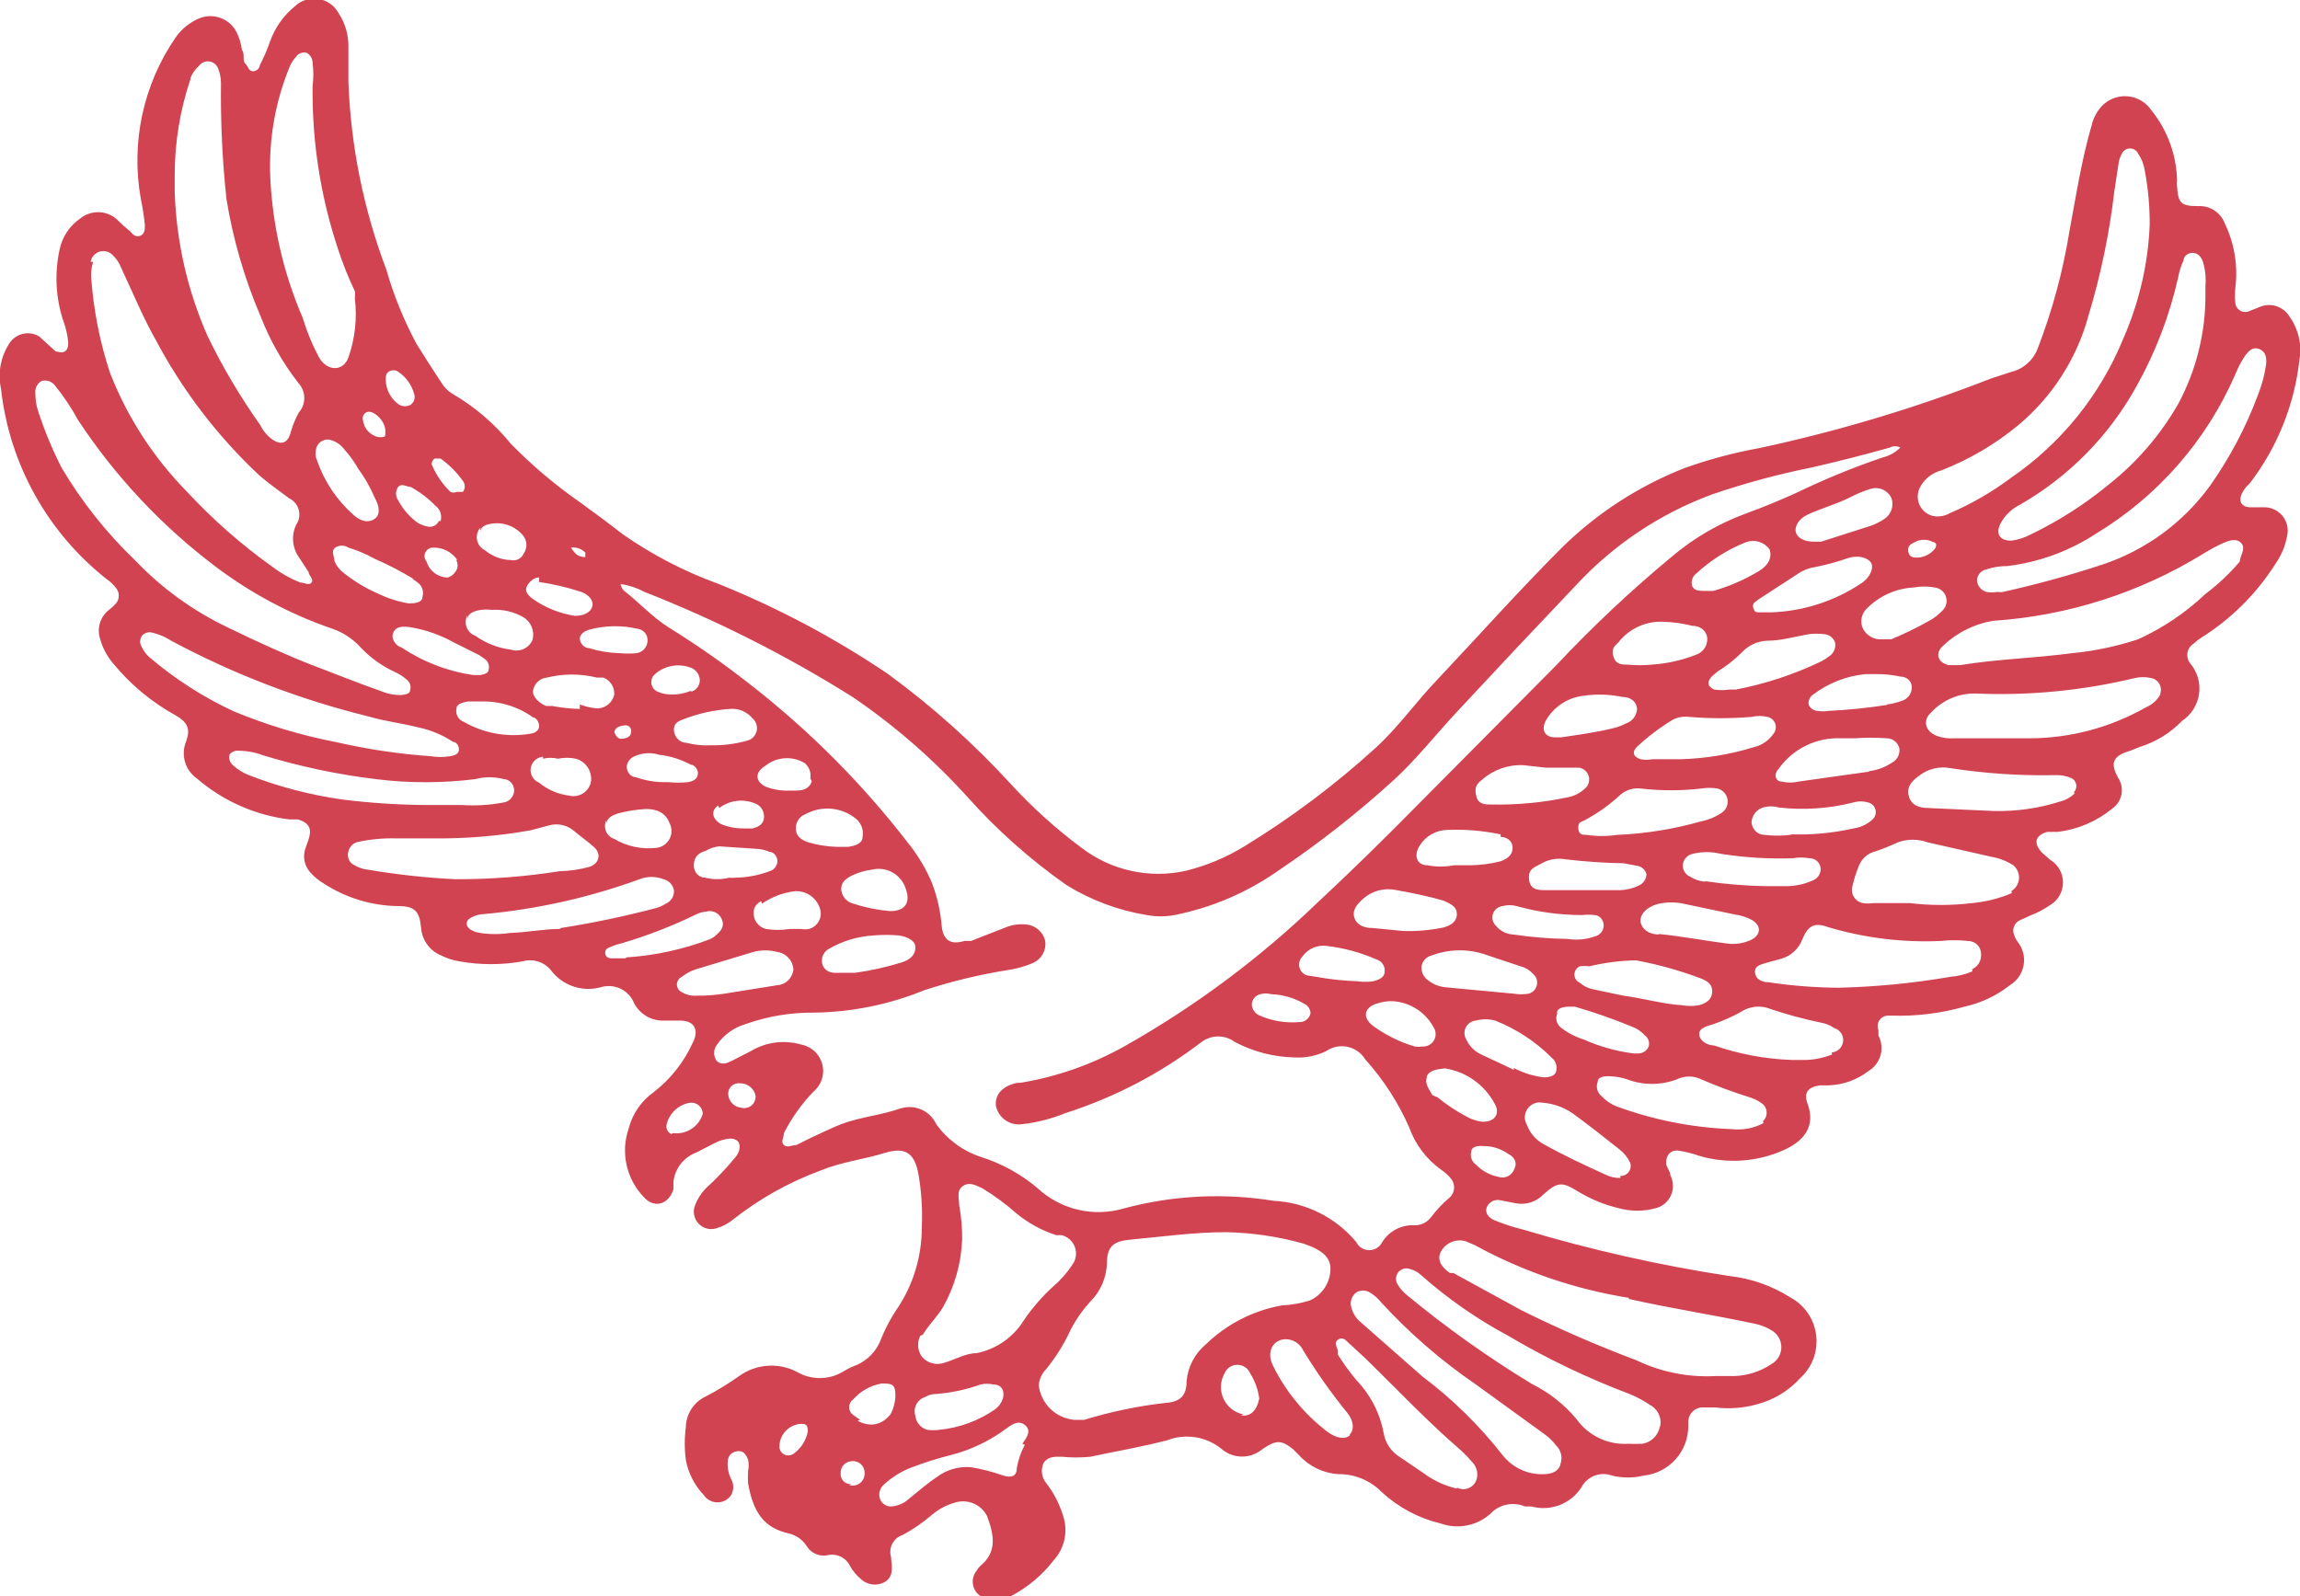 <?xml version="1.0" encoding="UTF-8"?> <svg xmlns="http://www.w3.org/2000/svg" width="487" height="338" viewBox="0 0 487 338" fill="none"> <g clip-path="url(#clip0_501_40)"> <path d="M476.358 102.37C482.196 94.744 485.84 85.666 486.896 76.119C487.16 74.543 487.109 72.931 486.747 71.375C486.385 69.819 485.72 68.35 484.789 67.052C484.15 65.987 483.141 65.194 481.956 64.825C480.77 64.456 479.491 64.535 478.36 65.049L476.252 65.892C475.942 66.028 475.604 66.088 475.266 66.066C474.928 66.043 474.6 65.94 474.311 65.764C474.021 65.588 473.778 65.345 473.603 65.055C473.427 64.766 473.324 64.438 473.301 64.1C473.194 63.084 473.194 62.059 473.301 61.042C473.902 56.356 473.134 51.596 471.088 47.337C470.661 46.192 469.877 45.216 468.852 44.551C467.827 43.887 466.616 43.57 465.397 43.647C461.814 43.647 461.182 43.014 460.971 39.43C460.919 39.01 460.919 38.585 460.971 38.165C460.836 32.74 458.909 27.513 455.491 23.299C454.916 22.462 454.16 21.764 453.278 21.26C452.397 20.755 451.413 20.456 450.399 20.385C449.386 20.314 448.37 20.473 447.427 20.85C446.483 21.227 445.637 21.812 444.952 22.561C443.906 23.727 443.18 25.143 442.844 26.673C440.736 33.948 439.577 41.433 438.207 48.813C436.835 57.354 434.575 65.728 431.462 73.799C431.003 75.017 430.255 76.104 429.282 76.968C428.309 77.831 427.14 78.444 425.877 78.754L421.661 80.125C405.714 86.359 389.291 91.295 372.55 94.885C367.174 95.855 361.887 97.265 356.742 99.102C347.015 102.909 338.16 108.647 330.711 115.97C321.647 125.037 313.006 134.736 304.153 144.119C299.727 148.758 296.038 154.029 291.295 158.352C282.708 166.182 273.391 173.172 263.473 179.227C259.652 181.57 255.493 183.313 251.142 184.392C247.323 185.252 243.362 185.263 239.539 184.425C235.715 183.587 232.121 181.921 229.011 179.543C223.609 175.526 218.598 171.008 214.046 166.048C206.129 157.401 197.374 149.561 187.909 142.643C176.696 135.086 164.722 128.726 152.183 123.666C144.97 121.06 138.131 117.516 131.843 113.124C128.892 110.804 125.73 108.485 122.674 106.271C117.449 102.626 112.579 98.496 108.13 93.936C104.691 89.705 100.513 86.133 95.8 83.393C94.853 82.816 94.058 82.021 93.481 81.074C91.69 78.333 89.898 75.591 88.212 72.85C85.504 67.827 83.349 62.525 81.783 57.036C76.984 44.344 74.279 30.956 73.774 17.396V9.91C73.809 7.363 73.074 4.864 71.666 2.741C71.226 1.948 70.61 1.267 69.864 0.75C69.119 0.234 68.264 -0.103 67.367 -0.236C66.47 -0.368 65.555 -0.293 64.692 -0.014C63.829 0.265 63.042 0.738 62.392 1.371C60.049 3.288 58.265 5.801 57.228 8.645C56.618 10.419 55.879 12.146 55.015 13.811C55.015 14.444 54.277 15.182 53.434 15.076C52.591 14.971 52.696 14.233 51.958 13.495C51.221 12.757 51.958 11.597 51.221 10.543C51.045 9.223 50.654 7.94 50.061 6.747C49.338 5.37 48.126 4.314 46.662 3.787C45.199 3.26 43.592 3.301 42.157 3.901C40.162 4.742 38.444 6.131 37.204 7.907C30.318 17.905 27.666 30.223 29.827 42.171C30.21 43.981 30.492 45.811 30.67 47.653C30.67 48.497 30.67 49.446 29.827 49.867C28.984 50.289 28.246 49.867 27.719 49.129C26.616 48.236 25.561 47.286 24.557 46.283C23.486 45.409 22.146 44.932 20.763 44.932C19.381 44.932 18.041 45.409 16.969 46.283C14.765 47.8 13.22 50.099 12.648 52.714C11.52 57.748 11.774 62.994 13.386 67.895C13.936 69.353 14.291 70.877 14.44 72.429C14.44 73.167 14.44 74.01 13.702 74.432C12.965 74.853 12.332 74.432 11.805 74.432L8.327 71.269C7.803 70.945 7.22 70.728 6.611 70.632C6.002 70.536 5.38 70.562 4.781 70.71C4.183 70.857 3.619 71.122 3.125 71.49C2.63 71.857 2.213 72.32 1.899 72.85C0.107 75.667 -0.499 79.077 0.213 82.339C1.084 90.198 3.507 97.805 7.343 104.719C11.178 111.633 16.349 117.715 22.555 122.612C23.321 123.132 23.997 123.773 24.557 124.51C24.944 124.967 25.155 125.546 25.155 126.144C25.155 126.742 24.944 127.321 24.557 127.778C24.118 128.288 23.623 128.748 23.082 129.149C22.177 129.85 21.51 130.813 21.171 131.907C20.832 133.001 20.837 134.172 21.185 135.263C21.698 137.116 22.596 138.841 23.82 140.324C27.518 144.879 32.063 148.673 37.204 151.499C39.733 152.975 40.366 154.346 39.417 156.981C38.838 158.365 38.752 159.907 39.174 161.346C39.596 162.786 40.501 164.037 41.736 164.888C47.267 169.652 54.091 172.661 61.338 173.533H63.13C65.448 174.271 66.08 175.431 65.343 177.751L64.71 179.543C64.373 180.432 64.293 181.398 64.48 182.33C64.666 183.262 65.111 184.123 65.764 184.814C66.587 185.73 67.547 186.512 68.61 187.134C73.291 190.168 78.735 191.813 84.313 191.878C87.79 191.878 88.844 192.932 89.16 196.517C89.259 197.778 89.706 198.988 90.45 200.011C91.194 201.035 92.207 201.832 93.376 202.315C94.6 202.941 95.917 203.368 97.275 203.58C101.702 204.371 106.233 204.371 110.66 203.58C111.736 203.27 112.881 203.284 113.95 203.622C115.018 203.959 115.964 204.605 116.667 205.478C117.862 207.063 119.506 208.252 121.385 208.891C123.264 209.53 125.292 209.59 127.206 209.062C128.591 208.641 130.084 208.753 131.391 209.377C132.698 210.002 133.724 211.093 134.267 212.436C134.872 213.603 135.799 214.572 136.939 215.226C138.079 215.88 139.383 216.193 140.695 216.126H144.068C147.019 216.126 148.073 218.129 146.703 220.765C144.837 224.911 141.977 228.532 138.377 231.308C135.768 233.171 133.902 235.897 133.107 239.004C132.261 241.47 132.109 244.121 132.666 246.669C133.224 249.216 134.47 251.561 136.269 253.447C138.482 255.978 141.538 255.134 142.592 251.866C142.592 251.339 142.592 250.812 142.592 250.285C142.742 248.899 143.274 247.583 144.131 246.484C144.987 245.385 146.134 244.547 147.44 244.064L151.34 242.061C152.353 241.526 153.465 241.203 154.607 241.112C156.187 241.112 156.925 242.061 156.504 243.643C156.328 244.188 156.041 244.691 155.661 245.119C153.753 247.449 151.674 249.634 149.443 251.655C148.421 252.71 147.632 253.967 147.124 255.345C146.891 255.996 146.846 256.7 146.994 257.376C147.141 258.052 147.476 258.673 147.96 259.168C148.443 259.662 149.056 260.011 149.728 260.174C150.4 260.337 151.105 260.308 151.761 260.089C152.948 259.741 154.057 259.168 155.028 258.402C160.683 253.916 167.015 250.357 173.787 247.86C178.108 246.067 182.851 245.54 187.277 244.17C191.703 242.799 193.6 244.17 194.443 248.492C195.108 252.249 195.355 256.067 195.181 259.878C195.198 265.862 193.477 271.723 190.228 276.747C188.639 279.043 187.33 281.52 186.329 284.127C185.383 286.262 183.699 287.984 181.586 288.976C180.519 289.361 179.495 289.856 178.53 290.452C177.035 291.354 175.322 291.831 173.577 291.831C171.831 291.831 170.118 291.354 168.623 290.452C166.71 289.484 164.568 289.061 162.431 289.228C160.293 289.396 158.243 290.147 156.504 291.401C154.252 293.002 151.893 294.446 149.443 295.724C148.21 296.295 147.161 297.2 146.416 298.336C145.671 299.473 145.259 300.796 145.227 302.155C144.914 304.499 144.914 306.874 145.227 309.218C145.755 311.993 147.072 314.555 149.021 316.598C149.338 317.077 149.769 317.469 150.275 317.741C150.78 318.012 151.345 318.154 151.919 318.154C152.493 318.154 153.058 318.012 153.564 317.741C154.07 317.469 154.5 317.077 154.817 316.598C155.103 316.082 155.254 315.502 155.254 314.911C155.254 314.321 155.103 313.741 154.817 313.225C154.261 312.115 154.007 310.879 154.08 309.64C154.08 308.48 154.712 307.532 156.082 307.321C157.452 307.11 157.979 308.059 158.401 309.113C158.554 309.914 158.554 310.737 158.401 311.538C158.348 312.416 158.348 313.296 158.401 314.173C159.56 320.605 161.984 323.557 166.937 324.716C167.737 324.889 168.495 325.22 169.165 325.691C169.835 326.162 170.403 326.762 170.836 327.457C171.285 328.169 171.937 328.73 172.707 329.068C173.477 329.406 174.33 329.506 175.157 329.355C176.109 329.117 177.114 329.218 177.999 329.642C178.884 330.065 179.593 330.784 180.005 331.674C180.637 332.76 181.458 333.724 182.429 334.521C183.09 335.087 183.907 335.44 184.772 335.534C185.637 335.628 186.51 335.459 187.277 335.048C188.963 334.099 188.963 332.412 188.753 330.726C188.542 329.039 188.753 330.198 188.753 329.988C188.571 329.504 188.491 328.989 188.516 328.473C188.541 327.957 188.671 327.452 188.898 326.988C189.124 326.524 189.444 326.111 189.835 325.775C190.227 325.439 190.684 325.186 191.176 325.032C193.358 323.848 195.407 322.434 197.289 320.815C198.842 319.495 200.683 318.556 202.664 318.074C203.896 317.794 205.186 317.933 206.331 318.467C207.476 319.002 208.41 319.902 208.987 321.026C210.463 324.927 211.2 328.617 207.617 331.569C207.28 331.872 206.995 332.228 206.774 332.623C206.404 333.086 206.15 333.63 206.035 334.211C205.92 334.792 205.946 335.392 206.111 335.961C206.277 336.529 206.576 337.05 206.985 337.478C207.394 337.907 207.9 338.23 208.46 338.422C210.389 338.99 212.462 338.801 214.257 337.895C217.705 336.057 220.723 333.505 223.109 330.409C224.246 329.164 225.031 327.639 225.383 325.99C225.735 324.34 225.641 322.627 225.112 321.026C224.346 318.51 223.132 316.152 221.528 314.068C221.033 313.475 220.72 312.752 220.627 311.985C220.533 311.218 220.663 310.44 221.001 309.746C221.95 308.375 223.425 308.48 224.795 308.48C226.827 308.692 228.876 308.692 230.908 308.48C236.283 307.321 241.447 306.477 247.138 305.001C249.064 304.256 251.154 304.039 253.192 304.373C255.23 304.706 257.142 305.578 258.73 306.899C259.926 307.903 261.438 308.453 262.999 308.453C264.56 308.453 266.071 307.903 267.267 306.899C270.218 304.896 271.272 304.896 273.801 306.899L275.066 308.164C277.21 310.538 280.199 311.976 283.391 312.17C285.096 312.152 286.788 312.479 288.363 313.131C289.939 313.783 291.367 314.747 292.56 315.966C296.072 319.203 300.353 321.49 304.996 322.608C306.771 323.248 308.685 323.4 310.539 323.048C312.393 322.696 314.118 321.852 315.535 320.605C316.45 319.61 317.651 318.924 318.972 318.641C320.293 318.358 321.67 318.491 322.912 319.023H324.282C326.237 319.554 328.309 319.452 330.202 318.733C332.095 318.013 333.712 316.712 334.821 315.017C335.411 313.867 336.402 312.974 337.607 312.508C338.811 312.042 340.145 312.034 341.355 312.487C343.537 313.014 345.813 313.014 347.994 312.487C350.603 312.224 353.02 310.999 354.774 309.049C356.528 307.1 357.493 304.567 357.479 301.944C357.479 301.944 357.479 301.311 357.479 300.995C357.493 300.584 357.589 300.18 357.761 299.807C357.934 299.434 358.181 299.1 358.486 298.824C358.791 298.549 359.148 298.337 359.536 298.203C359.925 298.069 360.336 298.015 360.746 298.043H363.17C366.099 298.415 369.073 298.2 371.918 297.411C375.491 296.5 378.717 294.557 381.192 291.823C382.437 290.688 383.393 289.27 383.978 287.69C384.562 286.109 384.76 284.411 384.553 282.738C384.347 281.065 383.743 279.466 382.791 278.075C381.839 276.684 380.568 275.542 379.084 274.744C375.166 272.262 370.732 270.711 366.121 270.21C351.403 267.956 336.859 264.68 322.596 260.406C320.4 259.876 318.25 259.171 316.167 258.297C315.219 257.77 314.376 256.926 314.797 255.661C315.031 255.103 315.457 254.647 315.999 254.376C316.54 254.105 317.161 254.037 317.748 254.185L321.015 254.818C322.038 255.011 323.092 254.948 324.085 254.635C325.078 254.323 325.978 253.77 326.706 253.026C329.762 250.285 330.711 250.179 334.083 252.288C336.792 253.937 339.744 255.147 342.83 255.872C345.349 256.558 348.005 256.558 350.524 255.872C351.24 255.7 351.907 255.366 352.475 254.897C353.043 254.428 353.496 253.835 353.801 253.164C354.106 252.494 354.254 251.762 354.234 251.026C354.214 250.289 354.026 249.567 353.685 248.914C353.685 248.176 353.053 247.438 352.842 246.7C352.632 245.962 352.842 243.537 355.266 243.643C356.846 243.879 358.398 244.268 359.903 244.802C365.803 246.504 372.114 246.055 377.714 243.537C381.93 241.639 384.459 238.582 382.773 233.838C381.824 231.413 382.773 230.148 385.513 229.832H387.304C390.283 229.72 393.155 228.689 395.525 226.88C396.805 226.148 397.751 224.947 398.163 223.531C398.576 222.115 398.424 220.594 397.738 219.289C397.738 219.289 397.738 218.551 397.738 218.129C397.601 217.796 397.547 217.435 397.581 217.076C397.615 216.718 397.735 216.373 397.933 216.072C398.13 215.771 398.398 215.522 398.713 215.348C399.028 215.174 399.38 215.079 399.74 215.072H400.478C405.709 215.241 410.935 214.601 415.97 213.174C419.468 212.407 422.747 210.857 425.56 208.641C426.316 208.186 426.966 207.576 427.468 206.851C427.97 206.126 428.312 205.303 428.471 204.435C428.631 203.568 428.604 202.676 428.393 201.82C428.182 200.964 427.791 200.162 427.247 199.469C426.922 199.059 426.672 198.595 426.509 198.098C426.247 197.536 426.21 196.895 426.406 196.307C426.602 195.718 427.016 195.228 427.563 194.935L429.881 193.881C431.369 193.313 432.785 192.57 434.097 191.667C434.926 191.171 435.613 190.469 436.09 189.628C436.567 188.787 436.818 187.837 436.818 186.87C436.818 185.903 436.567 184.953 436.09 184.112C435.613 183.271 434.926 182.569 434.097 182.073L432.305 180.492C430.514 178.489 430.935 176.907 433.465 176.169H435.678C439.936 175.659 443.959 173.94 447.27 171.214C448.268 170.511 448.956 169.45 449.191 168.252C449.427 167.054 449.192 165.812 448.535 164.783C446.954 161.936 446.954 160.144 451.064 158.984L453.172 158.141C456.535 157.083 459.579 155.198 462.025 152.659C462.998 152.014 463.824 151.169 464.445 150.181C465.067 149.192 465.471 148.082 465.631 146.925C465.79 145.768 465.702 144.59 465.37 143.47C465.039 142.35 464.474 141.314 463.711 140.429C463.475 140.116 463.306 139.758 463.215 139.376C463.124 138.994 463.113 138.598 463.182 138.212C463.251 137.826 463.399 137.459 463.617 137.133C463.835 136.806 464.118 136.529 464.449 136.318C465 135.803 465.6 135.344 466.24 134.947C472.535 130.971 477.863 125.64 481.838 119.344C483.053 117.607 483.879 115.63 484.262 113.545C484.446 112.787 484.449 111.996 484.27 111.237C484.092 110.478 483.736 109.771 483.233 109.175C482.73 108.579 482.093 108.111 481.374 107.808C480.656 107.504 479.876 107.375 479.098 107.43H476.674C474.461 107.43 473.828 106.06 474.882 104.162C475.263 103.482 475.763 102.875 476.358 102.37ZM167.886 307.953C167.617 308.113 167.313 308.203 167 308.216C166.688 308.23 166.378 308.166 166.096 308.03C165.814 307.895 165.571 307.692 165.386 307.439C165.202 307.186 165.083 306.892 165.04 306.583C164.982 305.314 165.425 304.072 166.272 303.126C167.12 302.18 168.304 301.604 169.572 301.522C170.415 301.522 171.047 301.522 171.047 303.104C170.869 304.081 170.497 305.014 169.954 305.847C169.411 306.679 168.708 307.395 167.886 307.953ZM461.182 58.828C461.407 57.553 461.797 56.313 462.341 55.139C462.341 54.19 463.395 53.452 464.449 53.557C465.503 53.663 466.135 54.506 466.451 55.455C466.943 57.093 467.122 58.81 466.978 60.515V62.413C467.008 70.427 465.053 78.323 461.287 85.396C457.52 92.02 452.51 97.855 446.533 102.581C441.495 106.743 435.976 110.282 430.092 113.124C428.781 113.831 427.353 114.296 425.877 114.494C423.453 114.494 422.504 113.124 423.558 110.91C424.476 109.177 425.913 107.776 427.668 106.903C438.08 100.938 446.648 92.221 452.434 81.706C456.433 74.54 459.379 66.835 461.182 58.828ZM406.59 103.108C407.05 102.255 407.681 101.507 408.442 100.908C409.203 100.31 410.08 99.874 411.017 99.629C416.939 97.325 422.455 94.086 427.352 90.035C434.564 84.01 439.752 75.913 442.212 66.841C444.813 58.235 446.647 49.414 447.692 40.484L448.64 34.264C448.757 33.671 448.97 33.101 449.273 32.577C449.42 32.239 449.663 31.95 449.972 31.748C450.281 31.546 450.642 31.438 451.012 31.438C451.381 31.438 451.742 31.546 452.051 31.748C452.36 31.95 452.603 32.239 452.751 32.577C453.465 33.618 453.933 34.808 454.121 36.056C454.849 39.878 455.202 43.762 455.175 47.653C454.823 55.943 452.928 64.095 449.589 71.691C444.709 83.65 436.427 93.914 425.771 101.21C421.762 104.21 417.41 106.723 412.808 108.696C411.691 109.334 410.372 109.523 409.12 109.223C408.507 109.049 407.942 108.739 407.467 108.315C406.992 107.892 406.618 107.366 406.375 106.778C406.131 106.19 406.024 105.554 406.062 104.918C406.099 104.283 406.28 103.664 406.59 103.108ZM276.646 206.532C276.264 206.389 275.924 206.152 275.658 205.842C275.392 205.532 275.209 205.16 275.124 204.761C275.04 204.361 275.058 203.947 275.177 203.556C275.296 203.166 275.511 202.811 275.803 202.526C276.368 201.734 277.136 201.109 278.027 200.719C278.918 200.33 279.897 200.189 280.862 200.312C284.498 200.725 288.051 201.685 291.401 203.159C291.948 203.305 292.427 203.638 292.754 204.1C293.081 204.562 293.236 205.124 293.192 205.689C293.192 207.059 291.928 207.481 290.769 207.797C289.65 207.959 288.514 207.959 287.396 207.797C284.461 207.695 281.538 207.378 278.649 206.848L276.646 206.532ZM277.49 214.545C277.39 215.084 277.102 215.571 276.678 215.918C276.253 216.266 275.719 216.451 275.171 216.442C272.211 216.702 269.235 216.193 266.529 214.966C266.094 214.753 265.726 214.424 265.465 214.014C265.205 213.605 265.063 213.132 265.054 212.647C265.086 212.15 265.278 211.676 265.601 211.296C265.923 210.916 266.36 210.651 266.845 210.538C267.604 210.327 268.405 210.327 269.164 210.538C271.613 210.618 274.003 211.306 276.12 212.542C276.511 212.716 276.846 212.996 277.087 213.35C277.329 213.703 277.468 214.117 277.49 214.545ZM380.454 121.663C381.61 120.834 382.947 120.292 384.353 120.082C386.713 119.609 389.037 118.975 391.309 118.184C393.628 117.446 395.525 118.184 396.157 119.133C396.789 120.082 396.157 122.19 394.049 123.561C388.384 127.335 381.777 129.453 374.974 129.676H372.55C372.023 129.676 371.496 129.676 371.391 129.043C371.245 128.844 371.167 128.604 371.167 128.358C371.167 128.111 371.245 127.871 371.391 127.673L372.339 126.935L380.454 121.663ZM382.667 109.012C385.618 107.641 388.78 106.798 391.731 105.322C393.115 104.599 394.561 103.999 396.052 103.53C396.894 103.263 397.805 103.308 398.617 103.656C399.429 104.005 400.09 104.633 400.478 105.427C400.777 106.25 400.783 107.15 400.495 107.976C400.207 108.802 399.643 109.503 398.897 109.961C398.04 110.522 397.12 110.982 396.157 111.331L385.618 114.705H384.037C381.93 114.705 380.56 113.862 380.243 112.702C379.927 111.542 380.876 109.855 382.667 109.012ZM342.409 176.802C340.278 177.119 338.111 177.119 335.98 176.802C335.137 176.802 334.294 176.802 334.189 175.431C334.083 174.061 334.821 174.061 335.453 173.744C338.245 172.259 340.831 170.416 343.147 168.262C343.752 167.749 344.46 167.37 345.223 167.152C345.987 166.934 346.788 166.881 347.573 166.997C351.74 167.472 355.947 167.472 360.114 166.997C361.3 166.792 362.512 166.792 363.697 166.997C364.219 167.133 364.692 167.415 365.06 167.81C365.427 168.205 365.675 168.696 365.775 169.226C365.874 169.757 365.821 170.305 365.621 170.806C365.421 171.307 365.083 171.741 364.646 172.057C363.279 172.99 361.737 173.636 360.114 173.955C354.343 175.589 348.401 176.545 342.409 176.802ZM348.627 185.13C348.607 185.653 348.437 186.16 348.138 186.589C347.839 187.019 347.424 187.354 346.941 187.555C345.721 188.14 344.393 188.463 343.041 188.504H335.875H327.338C325.757 188.504 323.966 188.504 323.755 186.185C323.544 183.865 325.02 183.654 326.284 182.916C327.835 181.987 329.669 181.65 331.448 181.968C335.542 182.458 339.657 182.74 343.779 182.811L346.624 183.338C347.098 183.406 347.54 183.612 347.897 183.931C348.253 184.25 348.507 184.667 348.627 185.13ZM355.899 160.777H349.891C349.055 160.929 348.198 160.929 347.362 160.777C345.781 160.25 345.465 159.195 346.73 158.036C349.057 155.882 351.599 153.974 354.318 152.343C355.371 151.856 356.539 151.673 357.69 151.815C362.074 152.182 366.48 152.182 370.864 151.815C371.973 151.555 373.127 151.555 374.236 151.815C374.611 151.891 374.961 152.063 375.25 152.314C375.539 152.566 375.758 152.888 375.885 153.249C376.013 153.61 376.044 153.998 375.977 154.375C375.909 154.752 375.745 155.105 375.501 155.4C374.505 156.847 372.999 157.864 371.285 158.246C366.293 159.777 361.118 160.628 355.899 160.777ZM367.597 146.017H366.227C365.144 146.187 364.042 146.187 362.96 146.017C361.59 145.384 361.379 144.541 362.327 143.381C362.793 142.929 363.285 142.507 363.803 142.116C365.642 140.986 367.34 139.641 368.861 138.11C370.234 136.645 372.125 135.775 374.131 135.685C377.082 135.685 379.927 134.842 382.878 134.314C384.067 134.156 385.272 134.156 386.461 134.314C386.944 134.388 387.397 134.595 387.769 134.912C388.141 135.228 388.418 135.642 388.569 136.107C388.651 136.591 388.607 137.088 388.441 137.549C388.275 138.011 387.992 138.422 387.621 138.742C387.03 139.224 386.395 139.647 385.724 140.008C379.967 142.788 373.874 144.808 367.597 146.017ZM372.445 120.925C369.415 122.757 366.154 124.175 362.749 125.142H361.273C359.903 125.142 358.849 125.142 358.323 124.193C358.153 123.706 358.144 123.178 358.296 122.685C358.447 122.192 358.752 121.76 359.166 121.452C362.242 118.611 365.814 116.359 369.705 114.81C370.579 114.49 371.533 114.46 372.426 114.726C373.319 114.992 374.101 115.539 374.658 116.286C375.29 117.868 374.552 119.66 372.445 120.925ZM358.323 132.522C359.798 132.522 361.273 133.366 361.484 135.052C361.551 135.823 361.359 136.593 360.939 137.242C360.519 137.891 359.895 138.382 359.166 138.637C356.165 139.814 353.002 140.525 349.786 140.746C348.068 140.906 346.34 140.906 344.622 140.746C343.463 140.746 342.198 140.746 341.671 139.164C341.144 137.583 341.671 136.95 342.62 136.107C343.762 134.618 345.254 133.434 346.964 132.662C348.674 131.889 350.549 131.552 352.421 131.679C354.412 131.748 356.391 132.031 358.323 132.522ZM343.568 147.598C345.044 147.598 346.414 148.336 346.624 150.023C346.616 150.726 346.388 151.409 345.972 151.976C345.556 152.543 344.974 152.966 344.306 153.186C343.536 153.593 342.723 153.911 341.882 154.135C338.088 155.084 334.189 155.611 330.605 156.138H329.235C327.022 156.138 326.284 154.451 327.338 152.553C328.132 151.176 329.227 149.995 330.541 149.101C331.855 148.206 333.354 147.62 334.926 147.387C337.796 146.93 340.724 147.001 343.568 147.598ZM327.338 162.569H332.502H334.399C334.887 162.655 335.339 162.883 335.699 163.224C336.059 163.565 336.311 164.005 336.423 164.488C336.535 164.97 336.503 165.476 336.331 165.941C336.158 166.406 335.853 166.809 335.453 167.102C334.535 167.948 333.407 168.53 332.186 168.789C326.82 169.946 321.339 170.477 315.851 170.371C314.481 170.371 313.005 170.371 312.584 168.578C312.162 166.786 312.584 166.048 313.849 165.099C316.25 162.971 319.392 161.873 322.596 162.042L327.338 162.569ZM317.748 177.223C318.907 177.223 320.277 177.961 320.277 179.543C320.277 181.124 319.118 181.862 317.748 182.389C315.612 182.935 313.418 183.219 311.214 183.233C310.055 183.233 309.001 183.233 307.841 183.233C305.998 183.602 304.099 183.602 302.256 183.233C299.937 183.233 299.305 181.124 300.57 179.121C301.19 178.107 302.056 177.267 303.088 176.677C304.12 176.087 305.283 175.768 306.471 175.747C310.255 175.591 314.044 175.91 317.748 176.696V177.223ZM305.628 190.718C306.998 191.351 308.474 191.878 308.474 193.565C308.474 195.251 307.104 195.989 305.628 196.411C302.822 196.994 299.956 197.242 297.092 197.149L290.558 196.517C288.977 196.517 287.291 195.989 286.764 194.303C286.237 192.616 287.501 191.351 288.661 190.296C289.612 189.461 290.748 188.862 291.976 188.551C293.203 188.239 294.487 188.223 295.722 188.504C299.2 189.137 302.361 189.769 305.628 190.718ZM291.506 212.542C292.587 212.154 293.731 211.975 294.879 212.014C296.666 212.119 298.397 212.677 299.909 213.636C301.421 214.595 302.664 215.924 303.521 217.497C303.803 217.91 303.962 218.396 303.979 218.896C303.996 219.397 303.87 219.892 303.615 220.323C303.361 220.755 302.989 221.105 302.543 221.332C302.097 221.56 301.595 221.656 301.097 221.608C300.575 221.711 300.038 221.711 299.516 221.608C296.38 220.663 293.424 219.202 290.769 217.286C288.45 215.494 288.766 213.49 291.401 212.542H291.506ZM302.045 228.039C302.677 226.563 304.258 226.458 305.944 226.247C308.162 226.59 310.269 227.445 312.098 228.744C313.927 230.043 315.429 231.751 316.483 233.732C317.748 235.841 316.483 237.739 313.638 237.528C312.486 237.348 311.378 236.954 310.371 236.368C308.243 235.231 306.231 233.889 304.364 232.362L303.31 231.94C302.467 230.464 301.624 229.41 302.15 228.039H302.045ZM305.944 209.062C304.639 208.904 303.4 208.394 302.361 207.586C301.895 207.257 301.523 206.811 301.283 206.293C301.042 205.775 300.942 205.203 300.991 204.634C301.084 204.07 301.346 203.547 301.74 203.133C302.135 202.72 302.645 202.435 303.204 202.315C307.01 200.893 311.202 200.893 315.008 202.315L321.964 204.634C322.979 204.888 323.897 205.439 324.598 206.216C324.943 206.501 325.201 206.877 325.346 207.3C325.49 207.724 325.515 208.179 325.417 208.615C325.318 209.052 325.101 209.453 324.79 209.774C324.478 210.094 324.083 210.323 323.65 210.433C322.637 210.595 321.606 210.595 320.593 210.433L305.944 209.062ZM320.277 197.887C319.606 197.84 318.952 197.657 318.354 197.349C317.756 197.041 317.227 196.614 316.799 196.095C316.45 195.781 316.199 195.373 316.077 194.92C315.955 194.466 315.968 193.987 316.113 193.54C316.258 193.094 316.529 192.699 316.895 192.404C317.26 192.109 317.703 191.926 318.17 191.878C319.135 191.613 320.155 191.613 321.12 191.878C325.649 193.142 330.33 193.781 335.032 193.775C335.872 193.674 336.721 193.674 337.561 193.775C338.615 193.775 339.563 194.724 339.563 195.989C339.553 196.533 339.36 197.057 339.016 197.477C338.672 197.898 338.197 198.191 337.666 198.309C335.842 198.953 333.887 199.134 331.975 198.836C328.094 198.78 324.221 198.463 320.383 197.887H320.277ZM329.657 214.545C329.657 213.385 331.238 213.174 332.397 213.174H333.451C337.635 214.393 341.751 215.836 345.781 217.497C346.748 217.896 347.613 218.509 348.311 219.289C348.68 219.558 348.951 219.941 349.084 220.378C349.217 220.815 349.205 221.284 349.048 221.714C348.848 222.129 348.533 222.479 348.141 222.721C347.749 222.964 347.296 223.09 346.835 223.084H345.887C342.249 222.619 338.698 221.625 335.348 220.132C333.592 219.589 331.949 218.732 330.5 217.602C330.05 217.25 329.733 216.757 329.599 216.202C329.465 215.647 329.522 215.063 329.762 214.545H329.657ZM343.779 210.855L337.245 209.484C336.23 209.267 335.287 208.796 334.505 208.114C334.166 207.966 333.878 207.723 333.676 207.414C333.474 207.105 333.366 206.743 333.366 206.374C333.366 206.005 333.474 205.643 333.676 205.334C333.878 205.025 334.166 204.782 334.505 204.634C335.169 204.536 335.843 204.536 336.507 204.634C339.753 203.851 343.075 203.426 346.414 203.369C351.158 204.249 355.814 205.554 360.325 207.27C361.59 207.797 362.643 208.535 362.538 210.117C362.433 211.698 361.273 212.436 359.798 212.858C358.544 213.087 357.258 213.087 356.004 212.858C352.315 212.647 347.784 211.382 343.779 210.855ZM351.262 197.887C348.838 197.887 347.362 196.411 347.362 194.935C347.362 193.459 348.732 192.089 350.945 191.456C352.884 190.982 354.908 190.982 356.847 191.456L367.386 193.67C368.64 193.838 369.854 194.231 370.969 194.83C372.866 195.989 372.972 197.782 370.969 198.941C369.273 199.782 367.359 200.076 365.489 199.785C361.379 199.258 356.32 198.309 351.262 197.782V197.887ZM361.063 186.712C359.936 186.635 358.848 186.272 357.901 185.658C357.403 185.458 356.982 185.105 356.698 184.65C356.414 184.196 356.282 183.662 356.32 183.127C356.377 182.566 356.612 182.038 356.992 181.62C357.371 181.203 357.875 180.918 358.428 180.808C360.367 180.334 362.391 180.334 364.33 180.808C369.348 181.596 374.428 181.914 379.506 181.757C380.726 181.54 381.974 181.54 383.194 181.757C384.353 181.757 385.407 182.6 385.513 183.971C385.52 184.528 385.35 185.073 385.028 185.527C384.706 185.982 384.249 186.323 383.721 186.501C381.993 187.258 380.128 187.653 378.241 187.661H373.709C369.494 187.555 365.278 187.239 361.063 186.606V186.712ZM378.979 176.802C377.229 177.016 375.459 177.016 373.709 176.802C372.339 176.802 371.18 175.958 370.864 174.271C370.874 173.541 371.113 172.832 371.548 172.246C371.983 171.659 372.592 171.224 373.288 171.003C374.39 170.687 375.558 170.687 376.66 171.003C381.915 171.602 387.235 171.245 392.363 169.949C393.429 169.636 394.564 169.636 395.63 169.949C396.006 170.053 396.345 170.26 396.61 170.545C396.875 170.831 397.056 171.185 397.133 171.567C397.209 171.949 397.178 172.345 397.043 172.711C396.908 173.077 396.674 173.398 396.368 173.639C395.274 174.61 393.917 175.233 392.468 175.431C388.182 176.396 383.792 176.821 379.4 176.696L378.979 176.802ZM395.735 163.412L380.77 165.521C379.626 165.787 378.437 165.787 377.292 165.521C375.922 165.521 375.501 163.94 376.555 162.885C378.05 160.751 380.063 159.032 382.404 157.889C384.745 156.746 387.337 156.216 389.939 156.349H392.574C394.925 156.191 397.284 156.191 399.635 156.349C400.228 156.379 400.795 156.6 401.251 156.981C401.707 157.361 402.028 157.879 402.164 158.457C402.253 159.068 402.149 159.692 401.865 160.24C401.582 160.789 401.133 161.235 400.583 161.515C399.131 162.487 397.47 163.101 395.735 163.307V163.412ZM399.529 149.285C395.409 149.921 391.258 150.343 387.094 150.55C386.36 150.656 385.614 150.656 384.88 150.55C384.479 150.531 384.091 150.404 383.757 150.181C383.422 149.958 383.155 149.648 382.983 149.285C382.897 148.863 382.941 148.425 383.111 148.029C383.28 147.634 383.567 147.299 383.932 147.071C387.18 144.616 391.049 143.119 395.103 142.749H397C398.806 142.715 400.61 142.892 402.375 143.276C403.534 143.276 404.693 144.014 404.799 145.384C404.84 146.015 404.678 146.642 404.336 147.173C403.995 147.704 403.492 148.112 402.902 148.336C401.818 148.758 400.685 149.042 399.529 149.18V149.285ZM400.478 135.369H398.686C397.842 135.468 396.988 135.309 396.236 134.914C395.484 134.519 394.869 133.906 394.471 133.155C394.128 132.439 394.025 131.632 394.177 130.854C394.329 130.075 394.728 129.366 395.314 128.832C397.952 126.177 401.483 124.599 405.22 124.404C406.684 124.142 408.183 124.142 409.647 124.404C410.18 124.464 410.686 124.674 411.105 125.009C411.524 125.344 411.84 125.791 412.017 126.298C412.193 126.805 412.222 127.352 412.101 127.875C411.98 128.398 411.714 128.876 411.333 129.254C410.507 130.137 409.546 130.884 408.487 131.468C405.895 132.921 403.22 134.223 400.478 135.369ZM405.431 114.81C406.027 114.478 406.698 114.304 407.381 114.304C408.063 114.304 408.734 114.478 409.331 114.81C410.068 114.81 410.279 115.759 409.331 116.603C408.464 117.485 407.299 118.012 406.063 118.079C405.22 118.079 404.272 118.079 404.061 116.814C403.85 115.548 404.588 115.232 405.431 114.81ZM135.004 133.155C135.629 133.234 136.199 133.554 136.592 134.046C136.985 134.537 137.172 135.163 137.112 135.79C137.071 136.413 136.819 137.003 136.398 137.464C135.976 137.924 135.41 138.226 134.794 138.321C133.602 138.429 132.402 138.429 131.21 138.321C129.029 138.271 126.865 137.916 124.782 137.266C123.833 137.266 122.885 136.423 122.779 135.369C122.674 134.314 123.728 133.682 124.676 133.366C128.048 132.439 131.598 132.367 135.004 133.155ZM188.331 192.932C185.715 192.7 183.133 192.169 180.638 191.351C179.947 191.174 179.33 190.783 178.876 190.233C178.422 189.684 178.153 189.005 178.108 188.293C178.108 186.712 179.268 185.974 180.532 185.341C181.798 184.748 183.15 184.357 184.537 184.182C186.045 183.789 187.647 183.999 189.004 184.766C190.361 185.533 191.367 186.798 191.809 188.293C192.863 191.14 191.598 193.037 188.331 192.932ZM193.811 200.734C193.811 201.999 192.968 203.159 190.966 203.791C187.73 204.801 184.417 205.542 181.059 206.005H178.424H176.738C175.579 206.005 174.42 205.372 174.104 204.107C173.945 203.464 174.017 202.785 174.305 202.188C174.594 201.592 175.082 201.115 175.684 200.839C178.522 199.219 181.697 198.28 184.959 198.098C186.747 197.94 188.545 197.94 190.333 198.098C192.441 198.414 193.706 199.363 193.811 200.312V200.734ZM182.64 177.223C182.64 178.699 180.954 179.121 179.584 179.332H177.265C175.084 179.282 172.92 178.927 170.836 178.278C169.572 177.751 168.518 177.013 168.518 175.537C168.479 174.852 168.664 174.173 169.044 173.603C169.424 173.033 169.979 172.601 170.626 172.374C172.282 171.48 174.164 171.094 176.038 171.263C177.912 171.431 179.695 172.148 181.165 173.323C181.745 173.775 182.189 174.378 182.45 175.066C182.71 175.754 182.776 176.5 182.64 177.223ZM152.288 179.227L160.192 179.754C161.136 179.801 162.063 180.015 162.932 180.386C163.775 180.386 164.619 181.335 164.619 182.389C164.593 182.873 164.416 183.336 164.114 183.714C163.811 184.093 163.398 184.366 162.932 184.498C160.605 185.368 158.145 185.831 155.661 185.868C155.241 185.922 154.816 185.922 154.396 185.868C152.735 186.279 150.998 186.279 149.337 185.868C147.967 185.868 146.808 184.709 146.913 183.022C147.019 181.335 147.967 180.597 149.443 180.175C150.306 179.646 151.28 179.322 152.288 179.227ZM152.288 171.109C153.328 170.322 154.55 169.813 155.841 169.628C157.131 169.444 158.447 169.59 159.665 170.054C160.295 170.242 160.844 170.633 161.226 171.168C161.608 171.703 161.8 172.35 161.773 173.006C161.773 174.482 160.614 175.115 159.349 175.431H157.558C155.858 175.472 154.169 175.149 152.604 174.482C150.707 173.323 150.497 171.636 152.077 170.581L152.288 171.109ZM161.352 191.351C163.454 189.908 165.879 189.003 168.413 188.715C169.602 188.674 170.771 189.038 171.727 189.746C172.684 190.454 173.373 191.466 173.682 192.616C173.793 193.045 173.818 193.492 173.756 193.931C173.695 194.37 173.547 194.792 173.322 195.174C173.097 195.556 172.799 195.89 172.444 196.156C172.09 196.423 171.687 196.617 171.258 196.727C170.736 196.827 170.199 196.827 169.677 196.727H167.148C165.507 196.991 163.835 196.991 162.195 196.727C161.583 196.574 161.025 196.258 160.58 195.813C160.134 195.367 159.818 194.809 159.665 194.197C159.244 192.194 160.192 191.456 161.141 190.824L161.352 191.351ZM171.89 165.416C171.363 167.102 169.993 167.419 168.413 167.419H167.253C165.492 167.501 163.733 167.213 162.089 166.575C159.981 165.521 159.665 163.623 162.089 162.147C163.255 161.215 164.68 160.665 166.169 160.571C167.658 160.476 169.141 160.843 170.415 161.62C170.877 162.016 171.227 162.526 171.431 163.099C171.634 163.673 171.684 164.29 171.574 164.888L171.89 165.416ZM158.084 156.876C155.615 157.56 153.058 157.879 150.497 157.825C148.758 157.917 147.016 157.739 145.332 157.298C144.068 157.298 142.803 156.243 142.698 154.662C142.592 153.081 143.752 152.659 144.911 152.237C147.986 151.064 151.218 150.353 154.501 150.129C155.412 150.04 156.33 150.176 157.175 150.525C158.02 150.875 158.767 151.426 159.349 152.132C159.732 152.469 160.013 152.906 160.161 153.394C160.309 153.883 160.318 154.403 160.187 154.896C160.055 155.389 159.789 155.836 159.417 156.185C159.046 156.535 158.584 156.774 158.084 156.876ZM146.176 146.333C144.939 146.84 143.612 147.091 142.276 147.071C141.301 147.1 140.331 146.92 139.431 146.544C139.056 146.421 138.722 146.201 138.461 145.905C138.2 145.61 138.023 145.25 137.948 144.863C137.873 144.476 137.902 144.076 138.033 143.705C138.164 143.333 138.392 143.003 138.693 142.749C139.745 141.831 141.034 141.226 142.412 141.002C143.79 140.779 145.203 140.946 146.492 141.484C146.976 141.713 147.389 142.069 147.686 142.515C147.983 142.96 148.153 143.479 148.178 144.014C148.186 144.544 148.028 145.063 147.725 145.498C147.423 145.933 146.991 146.262 146.492 146.439L146.176 146.333ZM139.536 159.828C141.898 160.094 144.188 160.81 146.281 161.936C147.019 161.936 147.967 162.991 147.756 164.045C147.546 165.099 146.703 165.416 145.754 165.626C144.318 165.774 142.87 165.774 141.433 165.626C139.103 165.714 136.779 165.356 134.583 164.572C133.634 164.572 132.791 163.623 132.686 162.464C132.713 161.955 132.887 161.466 133.186 161.054C133.485 160.643 133.897 160.327 134.372 160.144C136.101 159.361 138.068 159.285 139.852 159.933L139.536 159.828ZM92.954 110.277C92.774 110.701 92.46 111.054 92.061 111.282C91.661 111.511 91.198 111.602 90.741 111.542C89.924 111.404 89.138 111.118 88.423 110.699C86.712 109.448 85.307 107.826 84.313 105.955C84.013 105.541 83.851 105.042 83.851 104.531C83.851 104.02 84.013 103.522 84.313 103.108C85.05 102.265 86.104 103.108 86.947 103.108C88.892 104.176 90.668 105.526 92.217 107.114C92.711 107.481 93.079 107.993 93.268 108.579C93.457 109.165 93.458 109.796 93.271 110.382L92.954 110.277ZM96.538 118.5C96.773 118.861 96.899 119.282 96.899 119.713C96.899 120.143 96.773 120.565 96.538 120.925C96.162 121.573 95.562 122.061 94.851 122.296C93.834 122.294 92.845 121.965 92.029 121.357C91.213 120.75 90.614 119.896 90.32 118.922C90.103 118.668 89.962 118.358 89.912 118.028C89.862 117.698 89.905 117.361 90.037 117.054C90.168 116.747 90.383 116.483 90.656 116.291C90.93 116.1 91.251 115.989 91.584 115.97C92.615 115.92 93.641 116.136 94.564 116.597C95.487 117.059 96.276 117.751 96.854 118.606L96.538 118.5ZM87.263 122.507L88.423 123.35C88.879 123.675 89.225 124.133 89.413 124.66C89.602 125.188 89.624 125.761 89.477 126.302C89.477 127.673 87.79 127.778 86.526 127.778C84.333 127.417 82.203 126.742 80.202 125.775C77.344 124.556 74.68 122.922 72.298 120.925C71.657 120.339 71.154 119.619 70.823 118.817C70.823 117.868 70.085 116.919 70.823 116.076C71.242 115.751 71.752 115.566 72.281 115.547C72.811 115.528 73.333 115.676 73.774 115.97C75.679 116.543 77.516 117.321 79.254 118.29C82.123 119.542 84.905 120.986 87.58 122.612L87.263 122.507ZM83.259 133.998C83.891 132.522 85.472 132.628 86.947 132.838C90.127 133.366 93.193 134.436 96.011 136.001L101.491 138.742L102.545 139.48C102.91 139.708 103.197 140.043 103.366 140.439C103.536 140.834 103.58 141.273 103.493 141.694C103.493 142.643 102.334 142.854 101.596 142.96H100.226C94.754 142.162 89.532 140.144 84.945 137.056C84.313 137.056 82.626 135.58 83.259 133.998ZM96.643 150.129C96.643 148.969 98.118 148.758 99.067 148.547H101.807C105.765 148.432 109.652 149.617 112.873 151.921C113.505 151.921 114.243 152.975 114.137 153.924C114.032 154.873 113.084 155.294 112.135 155.4C107.345 156.184 102.431 155.29 98.224 152.87C97.676 152.678 97.215 152.296 96.925 151.793C96.635 151.29 96.535 150.699 96.643 150.129ZM114.981 160.671C116.019 160.417 117.104 160.417 118.142 160.671C119.394 160.413 120.685 160.413 121.936 160.671C122.999 160.969 123.912 161.653 124.497 162.589C125.082 163.525 125.296 164.646 125.098 165.732C124.975 166.217 124.757 166.674 124.457 167.075C124.157 167.476 123.781 167.814 123.35 168.068C122.919 168.323 122.442 168.49 121.946 168.56C121.45 168.629 120.945 168.6 120.461 168.473C118.135 168.179 115.942 167.228 114.137 165.732C113.54 165.493 113.041 165.059 112.722 164.5C112.403 163.942 112.282 163.291 112.38 162.655C112.478 162.019 112.788 161.435 113.261 160.998C113.733 160.561 114.339 160.298 114.981 160.25V160.671ZM122.779 150.129C120.798 150.08 118.824 149.868 116.878 149.496H115.613C114.032 148.863 112.662 147.387 112.873 146.228C112.988 145.507 113.341 144.845 113.876 144.348C114.411 143.852 115.096 143.548 115.824 143.487C119.284 142.629 122.902 142.629 126.363 143.487H127.733C128.471 143.761 129.098 144.272 129.517 144.939C129.936 145.606 130.124 146.392 130.051 147.177C129.856 147.944 129.426 148.63 128.821 149.141C128.216 149.651 127.467 149.96 126.679 150.023C125.343 149.947 124.027 149.662 122.779 149.18V150.129ZM128.365 174.693C128.365 173.217 129.63 172.69 130.789 172.268C132.754 171.747 134.766 171.429 136.796 171.319C139.009 171.319 140.906 172.057 141.749 174.271C142.029 174.787 142.178 175.363 142.183 175.95C142.189 176.536 142.05 177.115 141.779 177.635C141.509 178.156 141.115 178.602 140.632 178.934C140.149 179.267 139.592 179.476 139.009 179.543C135.896 179.915 132.747 179.248 130.051 177.645C129.67 177.519 129.32 177.314 129.025 177.043C128.729 176.772 128.493 176.441 128.334 176.073C128.175 175.704 128.095 175.307 128.101 174.905C128.106 174.504 128.196 174.108 128.365 173.744V174.693ZM130.051 155.294C130.051 154.135 131.105 153.713 132.264 153.608C132.442 153.574 132.626 153.582 132.8 153.632C132.975 153.681 133.135 153.772 133.268 153.895C133.402 154.018 133.504 154.17 133.568 154.34C133.631 154.51 133.654 154.692 133.634 154.873C133.634 156.138 132.58 156.349 131.632 156.454C130.683 156.56 129.946 155.295 130.051 154.346V155.294ZM123.939 117.973C122.042 117.973 121.62 116.919 120.882 115.97C121.439 115.894 122.005 115.95 122.536 116.133C123.067 116.316 123.547 116.621 123.939 117.024V117.973ZM114.137 123.245C117.179 123.685 120.177 124.39 123.096 125.353C124.782 125.986 125.73 127.251 125.414 128.411C125.098 129.57 123.833 130.414 121.725 130.414C118.457 129.912 115.352 128.648 112.662 126.724C111.924 126.091 111.081 125.353 111.503 124.299C111.924 123.245 113.189 122.19 114.137 122.296V123.245ZM101.702 112.702C101.702 111.226 103.493 110.91 104.969 110.804C106.099 110.763 107.223 110.99 108.248 111.466C109.274 111.942 110.173 112.655 110.87 113.545C111.256 114.083 111.464 114.728 111.464 115.39C111.464 116.052 111.256 116.698 110.87 117.235C110.661 117.736 110.283 118.147 109.801 118.398C109.32 118.648 108.766 118.722 108.236 118.606C106.188 118.563 104.216 117.818 102.65 116.497C102.232 116.29 101.867 115.989 101.583 115.618C101.299 115.247 101.103 114.816 101.012 114.358C100.92 113.9 100.935 113.427 101.054 112.975C101.174 112.524 101.395 112.106 101.702 111.753V112.702ZM98.962 131.257C98.962 129.781 100.542 129.359 101.807 129.149C102.577 129.058 103.355 129.058 104.126 129.149C106.481 128.995 108.828 129.546 110.87 130.73C111.65 131.216 112.254 131.939 112.595 132.792C112.936 133.645 112.996 134.584 112.767 135.474C112.414 136.33 111.753 137.023 110.913 137.413C110.073 137.804 109.118 137.864 108.236 137.583C105.499 137.251 102.89 136.236 100.648 134.631C100.232 134.485 99.853 134.251 99.536 133.945C99.219 133.639 98.972 133.268 98.812 132.857C98.652 132.447 98.582 132.006 98.608 131.566C98.634 131.126 98.754 130.697 98.962 130.308V131.257ZM92.006 97.099C92.006 97.099 92.954 97.099 93.271 97.099C95.104 98.405 96.707 100.009 98.013 101.843C98.269 102.175 98.409 102.583 98.409 103.003C98.409 103.422 98.269 103.83 98.013 104.162C98.013 104.162 97.275 104.162 96.748 104.162C96.533 104.258 96.299 104.308 96.063 104.308C95.827 104.308 95.594 104.258 95.378 104.162C93.648 102.494 92.284 100.483 91.374 98.258C91.479 97.942 91.479 97.52 92.006 97.099ZM82.416 78.649C82.688 78.492 82.997 78.409 83.311 78.409C83.626 78.409 83.935 78.492 84.207 78.649C85.905 79.754 87.141 81.441 87.685 83.393C87.834 83.807 87.842 84.258 87.709 84.678C87.575 85.097 87.308 85.46 86.947 85.713C86.576 85.915 86.159 86.022 85.735 86.022C85.312 86.022 84.895 85.915 84.523 85.713C83.663 85.124 82.956 84.339 82.461 83.422C81.966 82.505 81.698 81.483 81.678 80.441C81.678 79.703 81.678 79.07 82.416 78.649ZM78.095 87.189C79.465 87.189 81.467 89.192 81.573 90.984C81.678 92.776 81.573 92.565 80.097 92.565C79.234 92.371 78.455 91.91 77.868 91.248C77.282 90.585 76.919 89.755 76.83 88.875C76.783 88.68 76.78 88.476 76.821 88.279C76.862 88.082 76.946 87.896 77.067 87.735C77.187 87.574 77.342 87.442 77.52 87.347C77.697 87.253 77.894 87.198 78.095 87.189ZM79.359 105.427C80.413 107.325 80.519 109.012 79.359 109.855C78.2 110.699 76.619 110.593 74.933 109.117C71.372 105.994 68.684 101.997 67.134 97.52C66.922 97.039 66.813 96.518 66.813 95.992C66.813 95.465 66.922 94.945 67.134 94.463C67.367 94.004 67.733 93.628 68.185 93.383C68.637 93.138 69.153 93.037 69.664 93.092C70.977 93.363 72.143 94.115 72.931 95.201C74.065 96.456 75.055 97.836 75.882 99.313C77.146 100.999 78.305 103.003 79.359 105.427ZM61.338 14.127C61.634 13.388 62.062 12.709 62.602 12.124C62.837 11.739 63.188 11.439 63.606 11.268C64.023 11.097 64.484 11.065 64.921 11.175C65.301 11.382 65.618 11.687 65.84 12.057C66.063 12.428 66.182 12.852 66.186 13.284C66.396 14.929 66.396 16.594 66.186 18.239V20.348C66.278 31.351 68.091 42.272 71.561 52.714C72.554 55.777 73.751 58.771 75.144 61.675C75.189 62.201 75.189 62.73 75.144 63.256C75.641 67.454 75.172 71.709 73.774 75.697C72.72 78.649 69.347 78.754 67.556 75.697C66.118 73.008 64.954 70.183 64.078 67.263C60.02 57.847 57.699 47.775 57.228 37.532C56.884 29.525 58.287 21.538 61.338 14.127ZM40.26 16.658C40.668 15.607 41.318 14.668 42.157 13.916C42.404 13.588 42.734 13.331 43.113 13.171C43.492 13.012 43.906 12.956 44.313 13.01C44.721 13.063 45.107 13.225 45.432 13.476C45.757 13.728 46.008 14.062 46.162 14.444C46.574 15.447 46.789 16.521 46.794 17.606C46.687 25.811 47.074 34.014 47.953 42.171C49.339 50.653 51.746 58.937 55.12 66.841C57.103 71.995 59.838 76.826 63.235 81.179C64.005 82.032 64.431 83.14 64.431 84.289C64.431 85.438 64.005 86.547 63.235 87.399C62.465 88.836 61.863 90.357 61.443 91.933C60.811 93.83 59.546 94.252 57.86 93.198C56.683 92.405 55.737 91.314 55.12 90.035C50.879 84.066 47.142 77.753 43.949 71.163C39.707 61.545 37.346 51.202 36.993 40.695C36.993 39.535 36.993 38.481 36.993 37.216C36.974 30.224 38.113 23.277 40.366 16.658H40.26ZM19.183 55.455C19.269 54.946 19.497 54.472 19.84 54.088C20.183 53.703 20.628 53.423 21.123 53.28C21.619 53.137 22.145 53.136 22.64 53.279C23.136 53.421 23.581 53.7 23.925 54.084C24.664 54.795 25.239 55.659 25.611 56.614C28.035 61.781 30.248 67.157 32.988 72.007C38.619 82.62 45.953 92.237 54.698 100.472C56.701 102.265 59.019 103.846 61.233 105.533C61.728 105.77 62.166 106.113 62.516 106.536C62.866 106.96 63.12 107.454 63.26 107.986C63.401 108.517 63.424 109.073 63.328 109.614C63.233 110.155 63.021 110.669 62.708 111.12C62.18 112.23 61.96 113.462 62.071 114.686C62.182 115.91 62.621 117.082 63.34 118.079L65.343 121.136C65.343 121.874 66.502 122.612 65.975 123.35C65.448 124.088 64.394 123.35 63.551 123.35C61.477 122.534 59.527 121.434 57.755 120.082C51.146 115.377 45.036 110.008 39.523 104.057C32.475 96.875 26.954 88.339 23.293 78.965C21.111 72.341 19.766 65.47 19.288 58.512C19.264 57.477 19.407 56.445 19.709 55.455H19.183ZM13.07 99.102C11.06 95.167 9.369 91.077 8.011 86.872C7.659 85.71 7.481 84.502 7.484 83.288C7.421 82.761 7.518 82.228 7.763 81.758C8.007 81.288 8.388 80.903 8.854 80.652C9.38 80.528 9.93 80.561 10.436 80.749C10.943 80.937 11.382 81.27 11.7 81.706C13.531 83.98 15.154 86.415 16.548 88.981C24.405 100.897 34.243 111.38 45.635 119.976C53.141 125.653 61.5 130.102 70.401 133.155C72.713 133.956 74.781 135.335 76.408 137.161C78.533 139.392 81.076 141.183 83.891 142.432C84.688 142.829 85.432 143.325 86.104 143.908C86.443 144.154 86.696 144.5 86.829 144.897C86.961 145.294 86.966 145.722 86.842 146.122C86.842 146.966 85.788 147.071 85.05 147.177C83.531 147.218 82.021 146.93 80.624 146.333C75.776 144.646 71.139 142.749 66.397 140.956C61.654 139.164 54.172 135.79 48.164 132.838C40.818 129.329 34.175 124.505 28.562 118.606C22.539 112.836 17.328 106.275 13.07 99.102ZM31.618 139.164C30.951 138.578 30.413 137.86 30.038 137.056C29.802 136.695 29.676 136.274 29.676 135.843C29.676 135.412 29.802 134.991 30.038 134.631C30.322 134.313 30.692 134.084 31.104 133.972C31.515 133.86 31.95 133.869 32.356 133.998C33.74 134.34 35.058 134.91 36.255 135.685C49.441 142.755 63.462 148.139 77.989 151.71C81.573 152.764 85.261 153.186 88.528 154.029C91.159 154.569 93.663 155.607 95.905 157.087C96.643 157.087 97.275 158.036 97.17 158.879C97.065 159.722 96.116 160.039 95.273 160.144C93.947 160.357 92.595 160.357 91.268 160.144C84.562 159.677 77.903 158.69 71.35 157.192C63.877 155.754 56.568 153.564 49.534 150.656C43.067 147.66 37.039 143.794 31.618 139.164ZM52.696 164.15C51.448 163.668 50.304 162.952 49.324 162.042C49.007 161.778 48.77 161.431 48.639 161.04C48.509 160.649 48.491 160.229 48.586 159.828C48.812 159.519 49.117 159.277 49.47 159.128C49.823 158.98 50.209 158.93 50.588 158.984C52.318 158.993 54.032 159.314 55.647 159.933C63.458 162.316 71.463 164.009 79.57 164.994C86.569 165.864 93.649 165.864 100.648 164.994C102.615 164.466 104.687 164.466 106.655 164.994C107.814 164.994 108.868 166.048 108.868 167.419C108.847 168.048 108.602 168.649 108.177 169.113C107.752 169.577 107.174 169.874 106.55 169.949C103.668 170.495 100.729 170.672 97.802 170.476H90.847C84.716 170.461 78.593 170.073 72.509 169.316C65.73 168.355 59.082 166.622 52.696 164.15ZM96.327 186.185C90.18 185.882 84.056 185.213 77.989 184.182C76.696 184.044 75.461 183.572 74.406 182.811C74.081 182.486 73.85 182.079 73.739 181.634C73.627 181.188 73.639 180.72 73.774 180.281C73.89 179.777 74.152 179.318 74.526 178.962C74.901 178.606 75.373 178.368 75.882 178.278C78.478 177.719 81.131 177.472 83.786 177.54H91.163C98.226 177.644 105.284 177.079 112.24 175.853L116.245 174.799C117.127 174.545 118.057 174.508 118.957 174.692C119.856 174.875 120.697 175.274 121.409 175.853C122.885 177.118 124.466 178.172 125.836 179.437C127.206 180.702 127.1 182.706 124.887 183.549C122.792 184.129 120.632 184.448 118.458 184.498C111.243 185.641 103.948 186.205 96.643 186.185H96.327ZM118.458 196.727C114.981 196.727 111.608 197.465 107.92 197.571C105.859 197.888 103.762 197.888 101.702 197.571C100.953 197.485 100.233 197.233 99.594 196.833C98.54 196.095 98.54 195.041 99.594 194.408C100.488 193.876 101.505 193.585 102.545 193.565C113.778 192.538 124.831 190.057 135.426 186.185C137.052 185.55 138.858 185.55 140.485 186.185C141.038 186.317 141.541 186.606 141.933 187.018C142.326 187.429 142.591 187.945 142.698 188.504C142.748 189.095 142.613 189.687 142.311 190.198C142.008 190.708 141.554 191.111 141.012 191.351C140.362 191.773 139.651 192.093 138.904 192.299C132.27 194.047 125.552 195.454 118.775 196.517L118.458 196.727ZM132.37 202.948H129.84C129.208 202.948 128.26 202.948 128.154 201.893C128.049 200.839 128.892 200.734 129.524 200.417C130.17 200.144 130.841 199.932 131.527 199.785C137.032 198.168 142.391 196.087 147.546 193.565C148.184 193.291 148.858 193.114 149.548 193.037C150.192 192.857 150.879 192.918 151.481 193.21C152.082 193.501 152.557 194.002 152.815 194.619C153.447 195.989 152.815 197.044 151.656 197.993C151.232 198.404 150.73 198.727 150.18 198.941C144.57 201.069 138.673 202.348 132.686 202.737L132.37 202.948ZM142.171 240.164C141.812 240.006 141.514 239.735 141.324 239.392C141.134 239.05 141.061 238.654 141.117 238.266C141.374 237.07 141.983 235.979 142.866 235.133C143.749 234.288 144.865 233.726 146.07 233.522C146.405 233.477 146.746 233.504 147.07 233.599C147.395 233.694 147.696 233.856 147.954 234.074C148.212 234.293 148.421 234.563 148.569 234.867C148.716 235.171 148.799 235.503 148.81 235.841C148.42 237.168 147.568 238.312 146.409 239.066C145.249 239.82 143.858 240.135 142.487 239.953L142.171 240.164ZM147.546 210.855C146.441 210.934 145.339 210.677 144.384 210.117C144.069 209.975 143.802 209.745 143.615 209.455C143.428 209.166 143.328 208.828 143.328 208.483C143.328 208.137 143.428 207.8 143.615 207.51C143.802 207.22 144.069 206.99 144.384 206.848C145.271 206.158 146.269 205.623 147.335 205.267L159.56 201.577C161.184 201.153 162.889 201.153 164.513 201.577C165.429 201.696 166.276 202.129 166.91 202.801C167.544 203.474 167.926 204.345 167.991 205.267C167.916 206.155 167.523 206.985 166.883 207.605C166.244 208.225 165.402 208.593 164.513 208.641L153.342 210.433C151.424 210.723 149.486 210.864 147.546 210.855ZM157.452 234.576C157.051 234.605 156.647 234.554 156.266 234.426C155.884 234.298 155.531 234.096 155.227 233.832C154.924 233.567 154.675 233.245 154.497 232.885C154.318 232.524 154.212 232.131 154.185 231.729C154.166 231.401 154.22 231.073 154.344 230.768C154.467 230.464 154.657 230.191 154.899 229.969C155.141 229.747 155.43 229.581 155.744 229.485C156.058 229.388 156.389 229.362 156.714 229.41C157.482 229.395 158.23 229.652 158.827 230.134C159.424 230.615 159.833 231.292 159.981 232.046C160.012 232.434 159.949 232.823 159.797 233.182C159.646 233.54 159.41 233.857 159.111 234.105C158.811 234.353 158.456 234.526 158.075 234.608C157.695 234.689 157.3 234.679 156.925 234.576H157.452ZM191.071 234.576C186.856 236.157 182.324 236.474 178.108 238.055C176.001 238.898 173.893 239.953 171.785 240.901L168.623 242.483C167.675 242.483 166.726 243.115 165.989 242.483C165.251 241.85 165.989 240.796 165.989 239.953C167.621 236.747 169.716 233.798 172.207 231.202C173.051 230.511 173.679 229.592 174.015 228.554C174.352 227.516 174.383 226.403 174.106 225.348C173.828 224.292 173.253 223.339 172.449 222.601C171.646 221.864 170.647 221.372 169.572 221.187C167.815 220.683 165.973 220.545 164.161 220.781C162.348 221.016 160.603 221.621 159.033 222.557L154.923 224.666C153.869 225.193 152.71 225.615 151.761 224.666C151.402 224.177 151.208 223.586 151.208 222.979C151.208 222.372 151.402 221.781 151.761 221.292C153.23 219.158 155.388 217.594 157.874 216.864C162.508 215.22 167.395 214.399 172.312 214.439C180.339 214.34 188.276 212.731 195.708 209.695C201.589 207.772 207.616 206.326 213.73 205.372C215.471 205.094 217.17 204.598 218.788 203.897C219.652 203.498 220.365 202.831 220.82 201.996C221.276 201.16 221.45 200.2 221.318 199.258C221.1 198.33 220.596 197.495 219.877 196.871C219.158 196.246 218.261 195.864 217.313 195.779C215.808 195.612 214.285 195.829 212.886 196.411L205.615 199.258H204.245C201.399 200.101 199.713 199.258 199.397 196.095C199.145 193.03 198.471 190.014 197.394 187.134C196.121 184.062 194.418 181.186 192.336 178.594C182.715 166.105 171.561 154.877 159.138 145.173C153.512 140.729 147.636 136.611 141.538 132.838C138.061 130.625 135.321 127.567 132.054 125.037C131.702 124.659 131.481 124.179 131.421 123.666C133.19 123.94 134.9 124.51 136.48 125.353C151.823 131.382 166.571 138.83 180.532 147.598C189.417 153.644 197.553 160.722 204.772 168.684C211.049 175.733 218.122 182.031 225.849 187.45C231.037 190.648 236.802 192.798 242.817 193.775C244.767 194.141 246.768 194.141 248.719 193.775C256.597 192.201 264.061 189.006 270.639 184.392C279.249 178.605 287.421 172.192 295.089 165.205C299.937 160.777 303.942 155.611 308.474 150.761C316.799 141.8 325.125 132.944 333.556 124.088C341.544 115.416 351.478 108.768 362.538 104.689C369.431 102.33 376.472 100.428 383.616 98.996C389.096 97.731 394.155 96.466 400.162 94.779C400.501 94.595 400.882 94.498 401.268 94.498C401.655 94.498 402.035 94.595 402.375 94.779C401.328 95.818 400.015 96.548 398.581 96.888C392.357 99.009 386.268 101.509 380.349 104.373C376.871 105.955 373.288 107.43 369.81 108.696C364.038 110.791 358.685 113.896 354.002 117.868C345.339 125.04 337.138 132.751 329.446 140.956L300.57 170.054C293.509 177.223 286.342 184.287 278.965 191.14C266.765 202.891 253.133 213.057 238.39 221.397C231.469 225.334 223.904 228.011 216.048 229.304H215.416C212.254 229.937 210.568 231.835 210.884 234.26C211.163 235.482 211.894 236.553 212.93 237.257C213.967 237.961 215.231 238.246 216.47 238.055C219.584 237.707 222.634 236.926 225.533 235.736C235.956 232.414 245.725 227.313 254.41 220.659C255.429 219.898 256.668 219.487 257.94 219.487C259.212 219.487 260.451 219.898 261.471 220.659C265.373 222.722 269.704 223.842 274.117 223.928C276.446 224.067 278.772 223.594 280.862 222.557C281.513 222.114 282.247 221.808 283.02 221.658C283.793 221.509 284.588 221.518 285.357 221.685C286.127 221.853 286.853 222.176 287.494 222.634C288.134 223.092 288.675 223.676 289.082 224.349C292.915 228.606 296.045 233.446 298.356 238.688C299.654 242.342 302.046 245.508 305.207 247.754C305.876 248.194 306.479 248.726 306.998 249.336C307.279 249.611 307.502 249.939 307.654 250.301C307.806 250.663 307.884 251.052 307.884 251.444C307.884 251.837 307.806 252.226 307.654 252.588C307.502 252.95 307.279 253.278 306.998 253.553C305.506 254.8 304.162 256.215 302.994 257.77C302.57 258.339 302.01 258.791 301.365 259.086C300.721 259.381 300.012 259.508 299.305 259.457C297.982 259.423 296.673 259.736 295.508 260.365C294.344 260.994 293.364 261.916 292.666 263.041C292.413 263.553 292.023 263.983 291.538 264.284C291.054 264.585 290.495 264.744 289.925 264.744C289.355 264.744 288.797 264.585 288.312 264.284C287.828 263.983 287.438 263.553 287.185 263.041C285.033 260.452 282.366 258.337 279.355 256.831C276.344 255.325 273.053 254.46 269.691 254.291C259.158 252.588 248.385 253.127 238.074 255.872C234.915 256.825 231.562 256.938 228.346 256.198C225.13 255.459 222.163 253.893 219.737 251.655C216.218 248.658 212.132 246.399 207.722 245.013C203.904 243.758 200.582 241.321 198.237 238.055C197.59 236.651 196.444 235.539 195.022 234.935C193.599 234.331 192.003 234.278 190.544 234.787L191.071 234.576ZM195.392 282.651C196.657 280.542 198.448 278.855 199.713 276.747C202.137 272.417 203.509 267.578 203.718 262.62C203.758 260.11 203.547 257.602 203.085 255.134C203.085 253.764 202.453 252.077 203.928 251.128C205.404 250.179 206.774 251.128 208.039 251.655C210.614 253.232 213.048 255.031 215.31 257.032C217.779 259.048 220.603 260.586 223.636 261.565H224.795C225.44 261.725 226.036 262.044 226.527 262.492C227.018 262.939 227.391 263.502 227.61 264.13C227.83 264.758 227.89 265.43 227.785 266.087C227.68 266.743 227.413 267.363 227.009 267.891C225.898 269.587 224.55 271.114 223.004 272.424C220.657 274.562 218.57 276.968 216.786 279.593C215.684 281.378 214.226 282.917 212.504 284.114C210.781 285.312 208.831 286.141 206.774 286.552C204.455 286.552 202.242 287.922 200.029 288.555C199.19 288.874 198.272 288.923 197.403 288.697C196.534 288.47 195.758 287.978 195.181 287.29C194.733 286.649 194.467 285.899 194.411 285.119C194.356 284.34 194.513 283.559 194.865 282.862L195.392 282.651ZM195.919 295.829C196.614 295.398 197.42 295.178 198.237 295.197C201.439 294.946 204.593 294.273 207.617 293.193C208.518 292.982 209.456 292.982 210.357 293.193C212.043 293.193 212.781 294.459 212.36 296.145C212.056 297.077 211.466 297.889 210.673 298.465C207.169 300.884 203.107 302.372 198.87 302.787C198.031 302.906 197.179 302.906 196.34 302.787C195.673 302.603 195.076 302.224 194.625 301.698C194.175 301.172 193.891 300.523 193.811 299.835C193.579 299.118 193.611 298.342 193.901 297.646C194.191 296.95 194.72 296.38 195.392 296.04L195.919 295.829ZM180.321 314.279C180.009 314.312 179.693 314.275 179.396 314.17C179.1 314.065 178.831 313.895 178.608 313.673C178.386 313.451 178.216 313.181 178.112 312.885C178.007 312.588 177.97 312.272 178.003 311.96C177.989 311.641 178.038 311.323 178.146 311.023C178.255 310.724 178.422 310.448 178.638 310.213C178.853 309.978 179.113 309.788 179.401 309.654C179.69 309.519 180.003 309.443 180.321 309.429C180.665 309.384 181.015 309.413 181.346 309.514C181.678 309.616 181.984 309.787 182.244 310.017C182.503 310.247 182.711 310.53 182.852 310.847C182.993 311.164 183.065 311.507 183.062 311.854C183.097 312.267 183.031 312.683 182.868 313.064C182.706 313.446 182.452 313.782 182.129 314.042C181.807 314.302 181.425 314.479 181.018 314.557C180.611 314.636 180.191 314.612 179.794 314.49L180.321 314.279ZM182.113 300.679L180.638 299.625C180.377 299.439 180.164 299.194 180.017 298.91C179.87 298.626 179.793 298.31 179.793 297.99C179.793 297.67 179.87 297.355 180.017 297.071C180.164 296.786 180.377 296.541 180.638 296.356C182.206 294.59 184.321 293.402 186.645 292.983C188.753 292.983 189.596 292.983 189.596 295.513C189.57 296.913 189.209 298.287 188.542 299.519C186.645 301.838 184.221 302.26 181.586 300.89L182.113 300.679ZM216.997 305.95C216.186 307.469 215.617 309.105 215.31 310.8C215.31 312.592 214.257 313.014 212.465 312.487C210.205 311.68 207.877 311.08 205.509 310.694C202.943 310.498 200.394 311.248 198.343 312.803C196.13 314.279 194.127 316.071 192.02 317.758C191.022 318.535 189.805 318.978 188.542 319.023C188.061 318.998 187.597 318.835 187.205 318.555C186.813 318.275 186.509 317.889 186.329 317.442C186.138 316.881 186.128 316.276 186.298 315.709C186.468 315.142 186.81 314.642 187.277 314.279C188.99 312.708 190.995 311.49 193.179 310.694C195.932 309.642 198.748 308.762 201.61 308.059C205.717 306.97 209.58 305.109 212.992 302.576C214.151 301.733 215.627 300.573 217.102 301.838C218.577 303.104 217.102 304.79 216.47 305.739L216.997 305.95ZM263.262 299.519C262.352 299.337 261.499 298.942 260.77 298.368C260.041 297.793 259.458 297.055 259.068 296.213C258.678 295.371 258.491 294.448 258.524 293.521C258.557 292.593 258.808 291.686 259.257 290.874C259.476 290.326 259.854 289.856 260.343 289.525C260.831 289.195 261.408 289.018 261.997 289.018C262.587 289.018 263.164 289.195 263.652 289.525C264.141 289.856 264.519 290.326 264.738 290.874C265.737 292.476 266.384 294.273 266.635 296.145C266.108 298.781 264.738 300.046 262.735 299.73L263.262 299.519ZM255.358 284.654C254.193 285.619 253.23 286.806 252.525 288.145C251.82 289.483 251.386 290.948 251.248 292.455C251.248 295.618 249.878 296.883 246.716 297.094C240.892 297.76 235.142 298.96 229.538 300.679H227.535C225.627 300.524 223.831 299.716 222.449 298.391C221.067 297.066 220.184 295.305 219.948 293.404C220.031 292.09 220.593 290.852 221.528 289.925C223.639 287.313 225.41 284.444 226.798 281.386C227.887 279.327 229.233 277.414 230.803 275.693C233.013 273.517 234.297 270.57 234.386 267.469C234.386 263.99 235.756 262.83 239.339 262.514C246.084 261.882 252.829 260.933 259.679 260.933C265.204 261.052 270.692 261.867 276.014 263.358L277.7 263.99C279.808 264.939 281.811 266.204 281.705 268.84C281.671 270.225 281.248 271.573 280.484 272.729C279.719 273.885 278.645 274.802 277.384 275.376C275.473 275.99 273.488 276.345 271.482 276.43C265.407 277.499 259.791 280.363 255.358 284.654ZM285.815 303.947C284.761 304.896 282.97 304.58 281.073 303.209C276.228 299.513 272.297 294.751 269.585 289.293C268.005 286.235 269.585 283.705 272.115 283.6C272.903 283.581 273.68 283.79 274.352 284.202C275.025 284.613 275.565 285.209 275.909 285.919C278.721 290.561 281.855 295 285.288 299.203C286.658 300.89 286.764 302.787 285.815 303.736V303.947ZM308.474 315.228C305.919 314.641 303.514 313.528 301.413 311.96L296.46 308.586C295.551 308.042 294.77 307.308 294.169 306.435C293.569 305.561 293.164 304.569 292.982 303.525C292.203 299.276 290.186 295.352 287.185 292.245C285.768 290.541 284.465 288.745 283.286 286.868C283.286 286.868 283.286 286.341 283.286 286.024C283.286 285.708 282.337 284.338 283.286 283.705C284.234 283.072 284.867 283.705 285.394 284.232C285.921 284.759 288.555 287.079 290.136 288.66C296.46 294.88 302.572 301.311 309.422 307.215C310.248 307.971 311.023 308.781 311.741 309.64C312.095 310.001 312.371 310.43 312.552 310.901C312.733 311.373 312.816 311.876 312.795 312.381C312.798 312.891 312.67 313.393 312.422 313.838C312.174 314.284 311.815 314.657 311.38 314.923C310.945 315.188 310.449 315.336 309.939 315.353C309.43 315.369 308.925 315.254 308.474 315.017V315.228ZM330.395 310.273C329.657 311.96 328.076 312.276 325.757 312.17C324.283 312.072 322.845 311.665 321.538 310.975C320.23 310.284 319.083 309.327 318.17 308.164C313.269 301.89 307.564 296.29 301.202 291.507L288.134 280.015C287.027 279.109 286.28 277.838 286.026 276.43C285.959 275.912 286.031 275.385 286.235 274.903C286.439 274.421 286.767 274.003 287.185 273.689C287.614 273.429 288.106 273.291 288.608 273.291C289.11 273.291 289.602 273.429 290.031 273.689C290.917 274.214 291.702 274.892 292.349 275.693C298.337 282.238 305.055 288.075 312.373 293.088L326.917 303.631C327.889 304.292 328.744 305.112 329.446 306.056C329.984 306.554 330.362 307.201 330.531 307.914C330.7 308.628 330.652 309.375 330.395 310.062V310.273ZM351.472 302.049C351.312 302.97 350.872 303.818 350.212 304.478C349.552 305.139 348.704 305.579 347.784 305.739C346.801 305.791 345.816 305.791 344.833 305.739C342.692 305.881 340.55 305.471 338.612 304.548C336.675 303.625 335.007 302.22 333.767 300.468C331.182 297.388 327.989 294.876 324.387 293.088C315.049 287.421 306.138 281.078 297.724 274.111C297.018 273.509 296.413 272.797 295.933 272.003C295.683 271.612 295.562 271.152 295.587 270.688C295.613 270.225 295.783 269.781 296.074 269.42C296.366 269.059 296.763 268.798 297.21 268.675C297.658 268.552 298.132 268.573 298.567 268.734C299.478 268.979 300.312 269.451 300.991 270.105C306.59 275.052 312.744 279.333 319.329 282.862C327.527 287.712 336.131 291.839 345.044 295.197C346.558 295.823 348.006 296.6 349.365 297.516C350.134 297.92 350.759 298.553 351.156 299.327C351.552 300.1 351.699 300.978 351.578 301.838L351.472 302.049ZM344.833 275.06C353.685 277.063 362.749 278.434 371.601 280.331C372.833 280.577 374.011 281.041 375.079 281.702C375.715 282.059 376.245 282.58 376.613 283.21C376.982 283.84 377.176 284.557 377.176 285.286C377.176 286.016 376.982 286.733 376.613 287.363C376.245 287.993 375.715 288.513 375.079 288.871C372.736 290.443 369.996 291.32 367.175 291.401H363.276C357.461 291.715 351.661 290.555 346.414 288.028C338.161 284.925 330.071 281.406 322.174 277.485L307.736 269.578H306.998C304.996 268.207 304.258 266.626 305.101 265.044C305.588 264.148 306.362 263.442 307.299 263.04C308.236 262.638 309.281 262.565 310.265 262.83L312.268 263.674C322.437 269.246 333.488 273.026 344.938 274.849L344.833 275.06ZM320.593 247.649C320.355 248.281 319.884 248.798 319.276 249.092C318.668 249.386 317.97 249.436 317.326 249.23C315.478 248.87 313.786 247.95 312.479 246.595C312.059 246.29 311.742 245.864 311.573 245.373C311.403 244.883 311.388 244.353 311.53 243.853C311.53 242.799 313.005 242.588 314.059 242.694C315.903 242.67 317.709 243.223 319.223 244.275C320.488 244.908 321.331 245.962 320.699 247.438L320.593 247.649ZM320.593 226.563L313.849 223.401C312.353 222.775 311.148 221.608 310.476 220.132C310.241 219.75 310.107 219.315 310.088 218.867C310.068 218.419 310.163 217.973 310.363 217.572C310.564 217.171 310.863 216.828 311.233 216.575C311.604 216.322 312.032 216.167 312.479 216.126C313.824 215.758 315.243 215.758 316.589 216.126C321.096 217.904 325.187 220.596 328.603 224.033C328.957 224.321 329.231 224.695 329.397 225.12C329.564 225.545 329.617 226.006 329.551 226.458C329.551 227.829 328.181 228.145 326.811 228.145C324.6 227.863 322.458 227.184 320.488 226.142L320.593 226.563ZM343.147 249.441C342.09 249.498 341.037 249.28 340.09 248.809C335.664 246.805 331.132 244.697 326.811 242.272C325.208 241.399 323.973 239.976 323.334 238.266C323.009 237.737 322.847 237.124 322.868 236.504C322.889 235.884 323.092 235.284 323.451 234.778C323.811 234.272 324.311 233.883 324.89 233.66C325.468 233.437 326.1 233.388 326.706 233.522C329.243 233.732 331.662 234.685 333.662 236.263C336.823 238.582 339.88 241.007 342.936 243.432C343.87 244.167 344.627 245.104 345.149 246.173C345.273 246.503 345.312 246.858 345.264 247.207C345.215 247.556 345.079 247.887 344.87 248.17C344.66 248.453 344.383 248.679 344.064 248.828C343.744 248.976 343.393 249.042 343.041 249.019L343.147 249.441ZM373.393 237.844C371.322 238.931 368.972 239.372 366.648 239.109C358.293 238.793 350.041 237.156 342.198 234.26C341.042 233.781 340 233.062 339.142 232.151C338.689 231.802 338.361 231.315 338.209 230.763C338.057 230.212 338.088 229.626 338.299 229.094C338.299 227.934 339.985 227.829 341.144 227.934C342.293 227.981 343.429 228.194 344.517 228.566C347.912 229.855 351.661 229.855 355.055 228.566C355.86 228.175 356.743 227.971 357.638 227.971C358.532 227.971 359.415 228.175 360.22 228.566C363.592 230.042 367.07 231.308 370.758 232.467C371.674 232.776 372.529 233.239 373.288 233.838C373.537 234.065 373.736 234.342 373.872 234.65C374.009 234.959 374.079 235.293 374.079 235.63C374.079 235.968 374.009 236.301 373.872 236.61C373.736 236.918 373.537 237.195 373.288 237.422L373.393 237.844ZM387.937 223.295C386.193 224.003 384.337 224.395 382.456 224.455C381.403 224.455 380.349 224.455 379.295 224.455C373.728 224.255 368.222 223.224 362.96 221.397C361.695 221.397 359.903 220.554 359.798 219.078C359.693 217.602 361.59 217.286 362.854 216.864C364.816 216.174 366.719 215.328 368.545 214.334C369.478 213.699 370.556 213.308 371.679 213.198C372.802 213.087 373.935 213.26 374.974 213.701C378.428 214.857 381.947 215.807 385.513 216.548C386.538 216.71 387.512 217.107 388.358 217.707C388.955 217.876 389.474 218.249 389.822 218.762C390.171 219.275 390.328 219.895 390.265 220.512C390.202 221.129 389.923 221.704 389.478 222.136C389.033 222.568 388.45 222.829 387.831 222.873L387.937 223.295ZM417.656 205.689C416.186 206.332 414.619 206.724 413.019 206.848C405.182 208.202 397.257 208.977 389.307 209.168C384.332 209.133 379.367 208.745 374.447 208.008C373.288 208.008 371.707 207.481 371.601 205.9C371.496 204.318 373.182 204.213 374.342 203.791L377.082 203.053C378.108 202.774 379.053 202.255 379.84 201.541C380.628 200.826 381.235 199.936 381.613 198.941C382.773 196.095 384.143 195.251 386.988 196.306C394.774 198.638 402.898 199.636 411.017 199.258C412.873 199.052 414.746 199.052 416.602 199.258C417.972 199.258 419.237 200.101 419.448 201.683C419.659 203.264 418.921 204.634 417.551 205.267L417.656 205.689ZM425.982 189.137C423.297 190.269 420.453 190.98 417.551 191.245C413.175 191.773 408.753 191.773 404.377 191.245H396.684C395.95 191.348 395.205 191.348 394.471 191.245C394.069 191.175 393.687 191.019 393.351 190.788C393.014 190.557 392.732 190.256 392.522 189.906C392.312 189.556 392.18 189.165 392.134 188.759C392.088 188.354 392.131 187.943 392.258 187.555C392.567 186.187 392.99 184.847 393.522 183.549C393.798 182.748 394.271 182.028 394.897 181.457C395.523 180.886 396.282 180.482 397.105 180.281C398.721 179.74 400.305 179.106 401.848 178.383C403.891 177.642 406.129 177.642 408.171 178.383L421.661 181.44C423.311 181.722 424.887 182.332 426.298 183.233C426.711 183.577 427.036 184.016 427.245 184.512C427.455 185.007 427.542 185.546 427.501 186.083C427.46 186.619 427.291 187.138 427.008 187.596C426.726 188.054 426.338 188.438 425.877 188.715L425.982 189.137ZM439.261 168.051C438.408 168.872 437.354 169.454 436.205 169.738C431.675 171.176 426.939 171.853 422.188 171.741L408.277 171.109C406.485 171.109 404.693 170.581 404.166 168.578C403.64 166.575 404.904 165.31 406.38 164.256C407.309 163.532 408.382 163.016 409.528 162.743C410.673 162.47 411.864 162.447 413.019 162.674C420.305 163.799 427.674 164.293 435.045 164.15C436.272 164.083 437.498 164.3 438.629 164.783C438.885 164.917 439.107 165.109 439.278 165.342C439.449 165.576 439.564 165.845 439.615 166.13C439.666 166.415 439.651 166.707 439.571 166.986C439.491 167.264 439.349 167.52 439.155 167.735L439.261 168.051ZM457.493 146.966C456.793 148.246 455.678 149.25 454.331 149.812C446.844 154.068 438.387 156.319 429.776 156.349H422.399C419.869 156.349 416.813 156.349 413.862 156.349C412.575 156.442 411.282 156.263 410.068 155.822C407.644 154.873 407.012 152.553 408.909 150.867C410.101 149.574 411.553 148.548 413.169 147.857C414.786 147.167 416.531 146.827 418.289 146.86C429.627 147.353 440.979 146.253 452.013 143.592C453.157 143.33 454.346 143.33 455.491 143.592C455.853 143.661 456.196 143.808 456.495 144.023C456.794 144.238 457.043 144.516 457.224 144.837C457.404 145.159 457.513 145.516 457.541 145.883C457.569 146.251 457.517 146.62 457.388 146.966H457.493ZM474.25 118.922C472.089 121.47 469.65 123.769 466.978 125.775C462.8 129.739 457.992 132.982 452.751 135.369C448.204 136.875 443.502 137.866 438.734 138.321C430.83 139.375 422.715 139.586 415.022 140.851H412.598C410.279 140.324 409.647 138.321 411.438 136.739C414.351 133.975 418.019 132.14 421.977 131.468C437.775 130.432 453.079 125.545 466.556 117.235C467.881 116.416 469.254 115.677 470.667 115.021C471.931 114.494 473.512 113.862 474.566 115.021C475.62 116.181 474.25 117.762 474.25 118.922ZM467.927 102.897C462.262 110.689 454.302 116.514 445.163 119.555C438.237 121.836 431.203 123.772 424.085 125.353C423.702 125.422 423.309 125.422 422.926 125.353C422.158 125.479 421.375 125.479 420.607 125.353C420.065 125.203 419.582 124.89 419.224 124.457C418.865 124.023 418.649 123.489 418.605 122.928C418.615 122.385 418.808 121.861 419.152 121.44C419.496 121.02 419.971 120.727 420.502 120.609C421.96 120.108 423.492 119.858 425.033 119.871C431.73 119.061 438.15 116.716 443.793 113.018C456.888 105.105 467.2 93.316 473.301 79.281C473.858 77.874 474.565 76.531 475.409 75.275C476.147 74.326 476.99 73.377 478.36 73.905C479.73 74.432 479.941 75.697 479.835 77.067C479.535 79.271 478.969 81.431 478.149 83.499C475.6 90.382 472.163 96.903 467.927 102.897Z" fill="#D14351"></path> </g> <defs> <clipPath id="clip0_501_40"> <rect width="487" height="338" fill="white"></rect> </clipPath> </defs> </svg> 